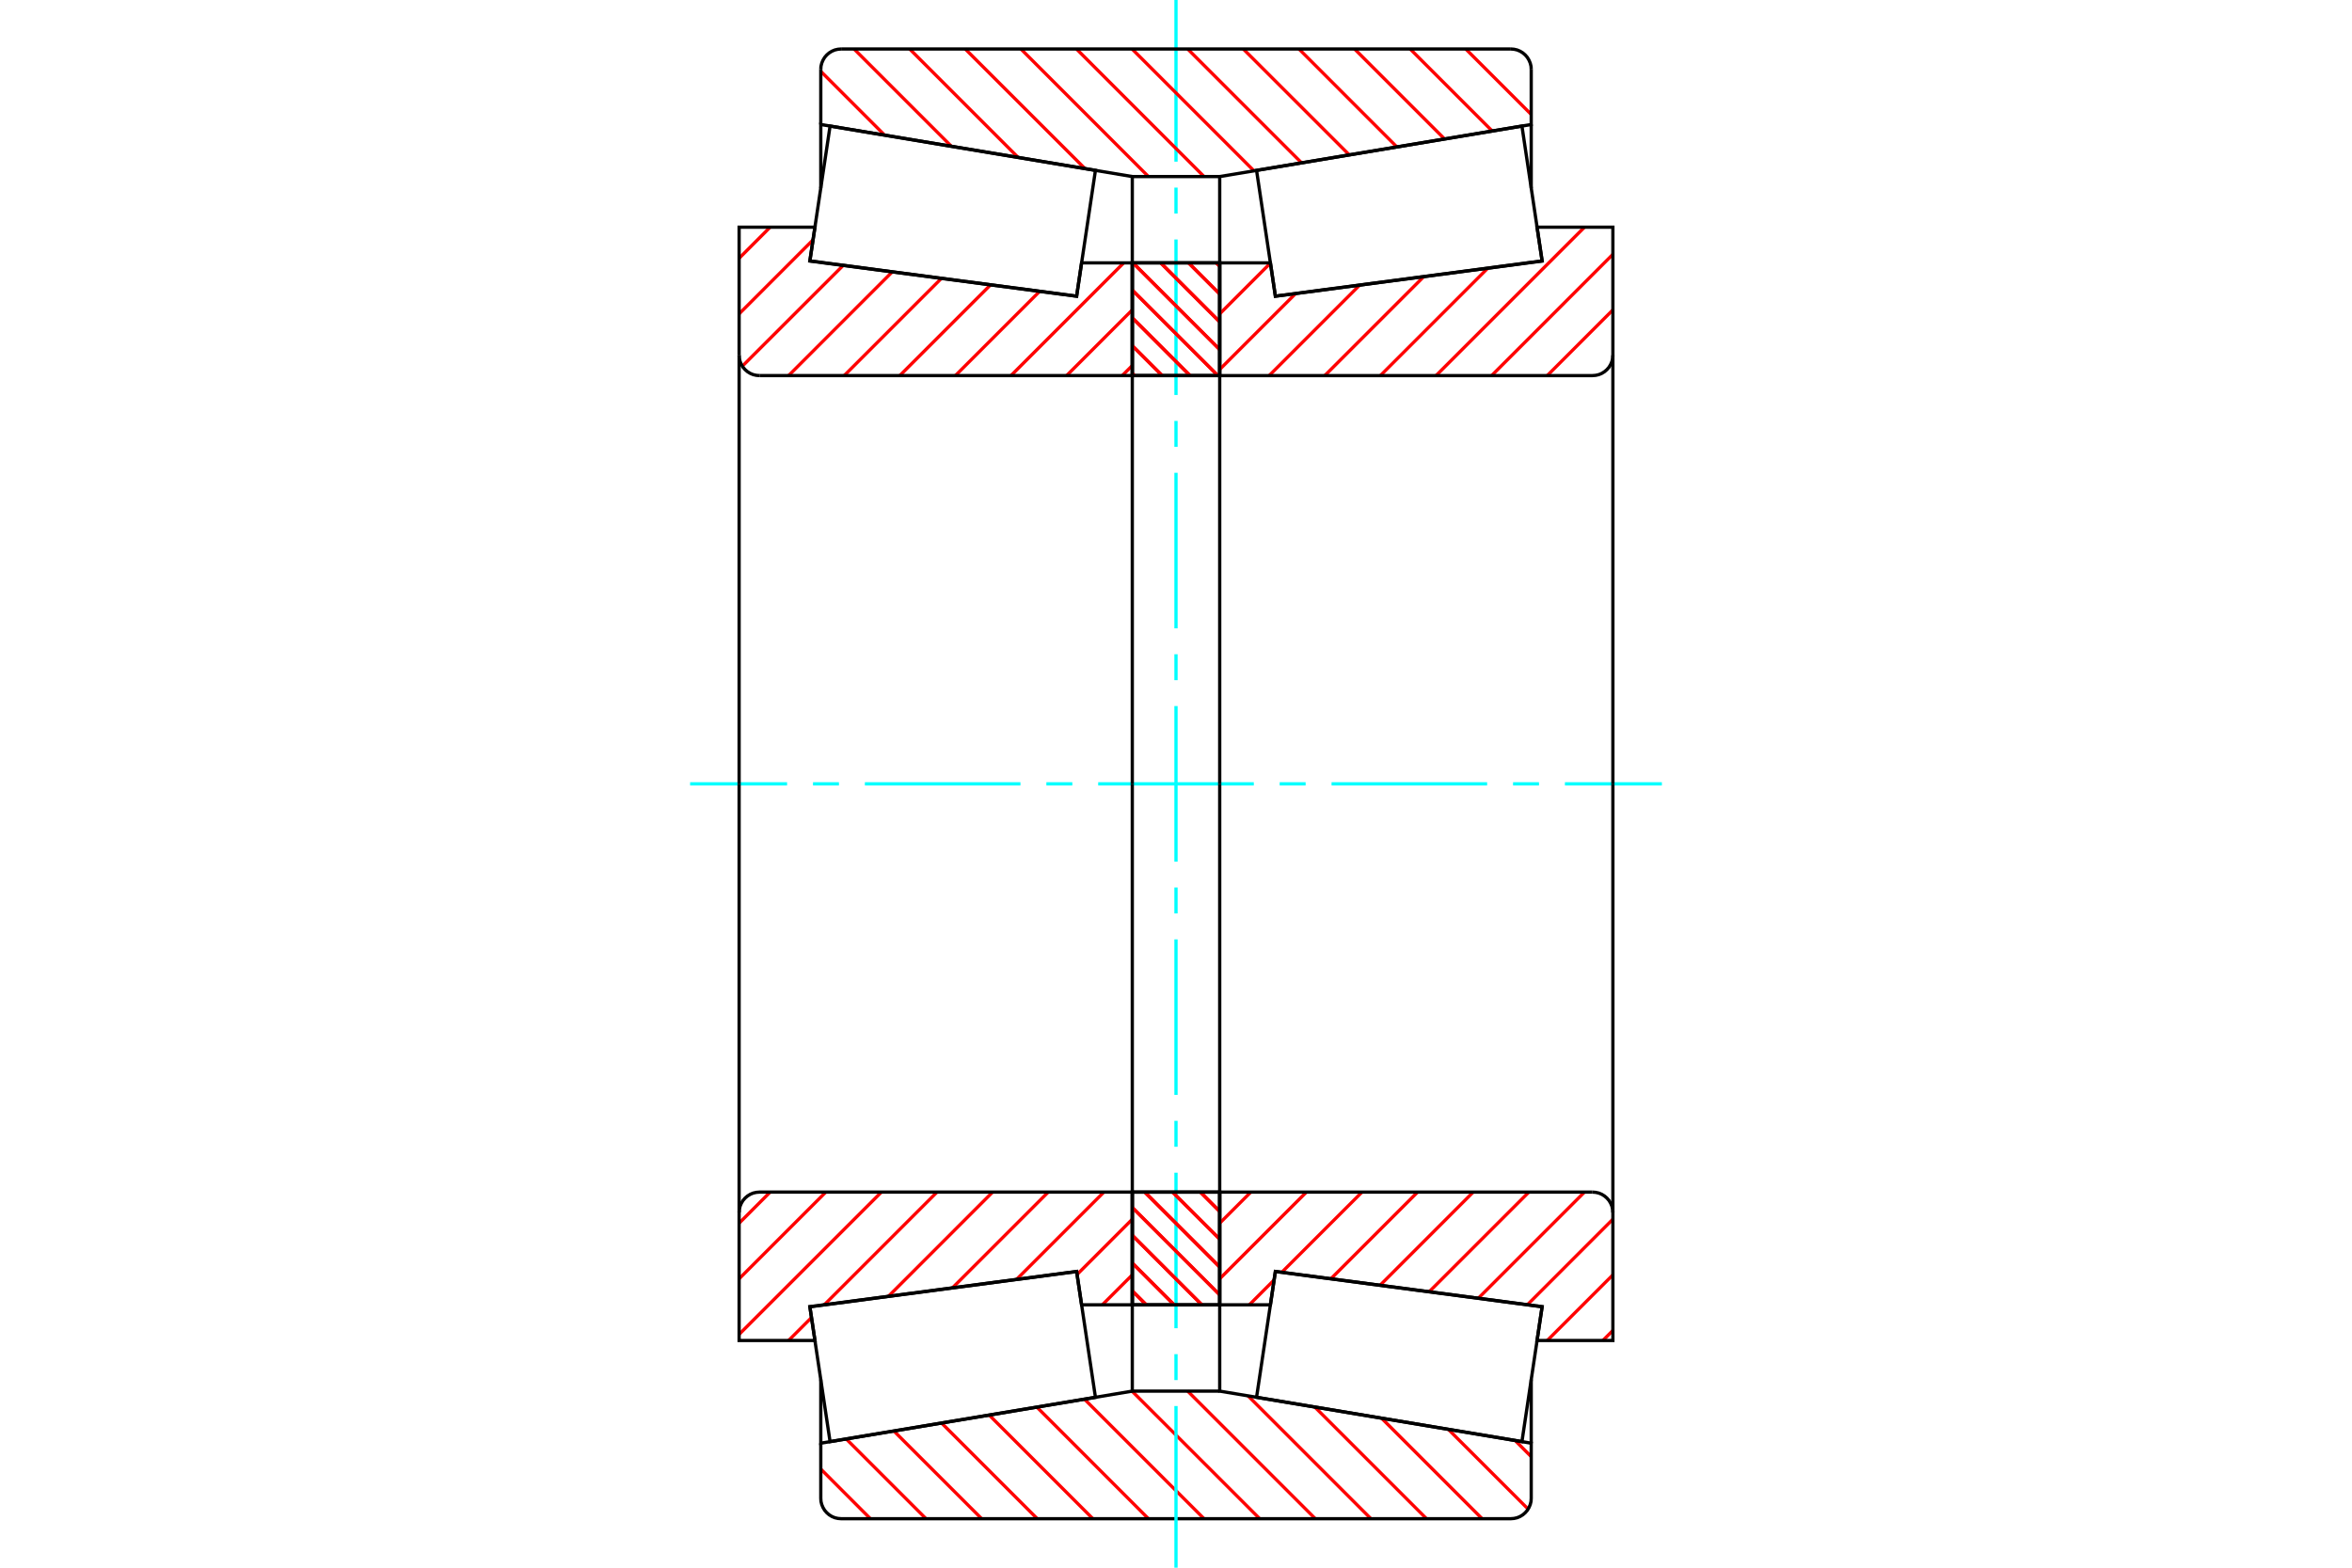 <?xml version="1.0" standalone="no"?>
<!DOCTYPE svg PUBLIC "-//W3C//DTD SVG 1.1//EN"
	"http://www.w3.org/Graphics/SVG/1.1/DTD/svg11.dtd">
<svg xmlns="http://www.w3.org/2000/svg" height="100%" width="100%" viewBox="0 0 36000 24000">
	<rect x="-1800" y="-1200" width="39600" height="26400" style="fill:#FFF"/>
	<g style="fill:none; fill-rule:evenodd" transform="matrix(1 0 0 1 0 0)">
		<g style="fill:none; stroke:#000; stroke-width:50; shape-rendering:geometricPrecision">
		</g>
		<g style="fill:none; stroke:#F00; stroke-width:50; shape-rendering:geometricPrecision">
			<line x1="23190" y1="22052" x2="23437" y2="22300"/>
			<line x1="22168" y1="21882" x2="23390" y2="23103"/>
			<line x1="21146" y1="21711" x2="22685" y2="23250"/>
			<line x1="20125" y1="21541" x2="21834" y2="23250"/>
			<line x1="19103" y1="21370" x2="20983" y2="23250"/>
			<line x1="18179" y1="21297" x2="20132" y2="23250"/>
			<line x1="17328" y1="21298" x2="19281" y2="23250"/>
			<line x1="16599" y1="21420" x2="18429" y2="23250"/>
			<line x1="15870" y1="21541" x2="17578" y2="23250"/>
			<line x1="15140" y1="21663" x2="16727" y2="23250"/>
			<line x1="14411" y1="21785" x2="15876" y2="23250"/>
			<line x1="13681" y1="21907" x2="15025" y2="23250"/>
			<line x1="12952" y1="22029" x2="14173" y2="23250"/>
			<line x1="12563" y1="22490" x2="13322" y2="23250"/>
		</g>
		<g style="fill:none; stroke:#000; stroke-width:50; shape-rendering:geometricPrecision">
			<polyline points="18000,21297 17766,21297 17331,21297 17331,19976"/>
			<polyline points="17331,21297 12563,22094 12563,21118"/>
			<polyline points="12563,22094 12563,22937 12566,22986 12578,23034 12597,23079 12622,23121 12654,23158 12691,23190 12733,23216 12778,23235 12826,23246 12875,23250 18000,23250 23125,23250 23174,23246 23222,23235 23267,23216 23309,23190 23346,23158 23378,23121 23403,23079 23422,23034 23434,22986 23437,22937 23437,22094 18669,21297 18669,19976"/>
			<line x1="18669" y1="21297" x2="18000" y2="21297"/>
			<line x1="23437" y1="22094" x2="23437" y2="21118"/>
		</g>
		<g style="fill:none; stroke:#0FF; stroke-width:50; shape-rendering:geometricPrecision">
			<line x1="10563" y1="12000" x2="12047" y2="12000"/>
			<line x1="12444" y1="12000" x2="12841" y2="12000"/>
			<line x1="13238" y1="12000" x2="15619" y2="12000"/>
			<line x1="16016" y1="12000" x2="16413" y2="12000"/>
			<line x1="16809" y1="12000" x2="19191" y2="12000"/>
			<line x1="19587" y1="12000" x2="19984" y2="12000"/>
			<line x1="20381" y1="12000" x2="22762" y2="12000"/>
			<line x1="23159" y1="12000" x2="23556" y2="12000"/>
			<line x1="23953" y1="12000" x2="25437" y2="12000"/>
			<line x1="18000" y1="24000" x2="18000" y2="21525"/>
			<line x1="18000" y1="21128" x2="18000" y2="20731"/>
			<line x1="18000" y1="20334" x2="18000" y2="17953"/>
			<line x1="18000" y1="17556" x2="18000" y2="17159"/>
			<line x1="18000" y1="16762" x2="18000" y2="14381"/>
			<line x1="18000" y1="13984" x2="18000" y2="13587"/>
			<line x1="18000" y1="13191" x2="18000" y2="10809"/>
			<line x1="18000" y1="10413" x2="18000" y2="10016"/>
			<line x1="18000" y1="9619" x2="18000" y2="7238"/>
			<line x1="18000" y1="6841" x2="18000" y2="6444"/>
			<line x1="18000" y1="6047" x2="18000" y2="3666"/>
			<line x1="18000" y1="3269" x2="18000" y2="2872"/>
			<line x1="18000" y1="2475" x2="18000" y2="0"/>
		</g>
		<g style="fill:none; stroke:#F00; stroke-width:50; shape-rendering:geometricPrecision">
			<line x1="22435" y1="750" x2="23437" y2="1752"/>
			<line x1="21584" y1="750" x2="22840" y2="2006"/>
			<line x1="20733" y1="750" x2="22111" y2="2128"/>
			<line x1="19882" y1="750" x2="21381" y2="2250"/>
			<line x1="19030" y1="750" x2="20652" y2="2371"/>
			<line x1="18179" y1="750" x2="19922" y2="2493"/>
			<line x1="17328" y1="750" x2="19193" y2="2615"/>
			<line x1="16477" y1="750" x2="18429" y2="2703"/>
			<line x1="15626" y1="750" x2="17578" y2="2703"/>
			<line x1="14774" y1="750" x2="16606" y2="2581"/>
			<line x1="13923" y1="750" x2="15584" y2="2411"/>
			<line x1="13072" y1="750" x2="14562" y2="2240"/>
			<line x1="12563" y1="1092" x2="13541" y2="2070"/>
		</g>
		<g style="fill:none; stroke:#000; stroke-width:50; shape-rendering:geometricPrecision">
			<polyline points="18000,2703 17331,2703 17331,4024"/>
			<polyline points="17331,2703 12563,1906 12563,2882"/>
			<line x1="12563" y1="1906" x2="12563" y2="1063"/>
			<polyline points="12875,750 12826,754 12778,765 12733,784 12691,810 12654,842 12622,879 12597,921 12578,966 12566,1014 12563,1063"/>
			<polyline points="12875,750 18000,750 23125,750"/>
			<polyline points="23437,1063 23434,1014 23422,966 23403,921 23378,879 23346,842 23309,810 23267,784 23222,765 23174,754 23125,750"/>
			<polyline points="23437,1063 23437,1906 18669,2703 18669,4024"/>
			<line x1="18669" y1="2703" x2="18000" y2="2703"/>
			<line x1="23437" y1="1906" x2="23437" y2="2882"/>
		</g>
		<g style="fill:none; stroke:#F00; stroke-width:50; shape-rendering:geometricPrecision">
			<line x1="17331" y1="19517" x2="16872" y2="19976"/>
			<line x1="17331" y1="18665" x2="16486" y2="19511"/>
			<line x1="16896" y1="18250" x2="15559" y2="19587"/>
			<line x1="16044" y1="18250" x2="14578" y2="19716"/>
			<line x1="15193" y1="18250" x2="13598" y2="19846"/>
			<line x1="14342" y1="18250" x2="12617" y2="19975"/>
			<line x1="12421" y1="20171" x2="12070" y2="20522"/>
			<line x1="13491" y1="18250" x2="11313" y2="20428"/>
			<line x1="12640" y1="18250" x2="11313" y2="19577"/>
			<line x1="11788" y1="18250" x2="11313" y2="18726"/>
		</g>
		<g style="fill:none; stroke:#000; stroke-width:50; shape-rendering:geometricPrecision">
			<line x1="17331" y1="12000" x2="17331" y2="18250"/>
			<polyline points="17331,19976 17331,18250 11625,18250 11576,18254 11528,18265 11483,18284 11441,18310 11404,18342 11372,18379 11347,18421 11328,18466 11316,18514 11313,18562 11313,20522 12474,20522 12396,20004 16479,19465 16555,19976 17331,19976"/>
			<line x1="11313" y1="12000" x2="11313" y2="18562"/>
		</g>
		<g style="fill:none; stroke:#F00; stroke-width:50; shape-rendering:geometricPrecision">
			<line x1="17331" y1="5596" x2="17177" y2="5750"/>
			<line x1="17331" y1="4744" x2="16326" y2="5750"/>
			<line x1="17200" y1="4024" x2="15474" y2="5750"/>
			<line x1="15913" y1="4460" x2="14623" y2="5750"/>
			<line x1="15161" y1="4361" x2="13772" y2="5750"/>
			<line x1="14409" y1="4262" x2="12921" y2="5750"/>
			<line x1="13657" y1="4162" x2="12070" y2="5750"/>
			<line x1="12906" y1="4063" x2="11362" y2="5606"/>
			<line x1="12444" y1="3673" x2="11313" y2="4805"/>
			<line x1="11788" y1="3478" x2="11313" y2="3954"/>
		</g>
		<g style="fill:none; stroke:#000; stroke-width:50; shape-rendering:geometricPrecision">
			<line x1="17331" y1="12000" x2="17331" y2="5750"/>
			<polyline points="17331,4024 17331,5750 11625,5750"/>
			<polyline points="11313,5438 11316,5486 11328,5534 11347,5579 11372,5621 11404,5658 11441,5690 11483,5716 11528,5735 11576,5746 11625,5750"/>
			<polyline points="11313,5438 11313,3478 12474,3478 12396,3996 16479,4535 16555,4024 17331,4024"/>
			<line x1="11313" y1="12000" x2="11313" y2="5438"/>
		</g>
		<g style="fill:none; stroke:#F00; stroke-width:50; shape-rendering:geometricPrecision">
			<line x1="18617" y1="4024" x2="18669" y2="4076"/>
			<line x1="18192" y1="4024" x2="18669" y2="4501"/>
			<line x1="17766" y1="4024" x2="18669" y2="4927"/>
			<line x1="17341" y1="4024" x2="18669" y2="5352"/>
			<line x1="17331" y1="4441" x2="18641" y2="5750"/>
			<line x1="17331" y1="4866" x2="18215" y2="5750"/>
			<line x1="17331" y1="5292" x2="17789" y2="5750"/>
			<line x1="17331" y1="5717" x2="17364" y2="5750"/>
			<line x1="18373" y1="18250" x2="18669" y2="18546"/>
			<line x1="17947" y1="18250" x2="18669" y2="18971"/>
			<line x1="17522" y1="18250" x2="18669" y2="19397"/>
			<line x1="17331" y1="18485" x2="18669" y2="19823"/>
			<line x1="17331" y1="18911" x2="18396" y2="19976"/>
			<line x1="17331" y1="19336" x2="17971" y2="19976"/>
			<line x1="17331" y1="19762" x2="17545" y2="19976"/>
		</g>
		<g style="fill:none; stroke:#000; stroke-width:50; shape-rendering:geometricPrecision">
			<polyline points="18669,18250 18669,19976 17331,19976 17331,18250 18669,18250"/>
			<polyline points="18669,5750 17331,5750 17331,4024 18669,4024 18669,5750"/>
		</g>
		<g style="fill:none; stroke:#F00; stroke-width:50; shape-rendering:geometricPrecision">
			<line x1="18617" y1="4024" x2="18669" y2="4076"/>
			<line x1="18192" y1="4024" x2="18669" y2="4501"/>
			<line x1="17766" y1="4024" x2="18669" y2="4927"/>
			<line x1="17341" y1="4024" x2="18669" y2="5352"/>
			<line x1="17331" y1="4441" x2="18641" y2="5750"/>
			<line x1="17331" y1="4866" x2="18215" y2="5750"/>
			<line x1="17331" y1="5292" x2="17789" y2="5750"/>
			<line x1="17331" y1="5717" x2="17364" y2="5750"/>
			<line x1="18373" y1="18250" x2="18669" y2="18546"/>
			<line x1="17947" y1="18250" x2="18669" y2="18971"/>
			<line x1="17522" y1="18250" x2="18669" y2="19397"/>
			<line x1="17331" y1="18485" x2="18669" y2="19823"/>
			<line x1="17331" y1="18911" x2="18396" y2="19976"/>
			<line x1="17331" y1="19336" x2="17971" y2="19976"/>
			<line x1="17331" y1="19762" x2="17545" y2="19976"/>
		</g>
		<g style="fill:none; stroke:#000; stroke-width:50; shape-rendering:geometricPrecision">
			<polyline points="17331,5750 17331,4024 18669,4024 18669,5750 17331,5750"/>
			<polyline points="17331,18250 18669,18250 18669,19976 17331,19976 17331,18250"/>
		</g>
		<g style="fill:none; stroke:#F00; stroke-width:50; shape-rendering:geometricPrecision">
			<line x1="24687" y1="20368" x2="24533" y2="20522"/>
			<line x1="24687" y1="19517" x2="23682" y2="20522"/>
			<line x1="24687" y1="18665" x2="23378" y2="19975"/>
			<line x1="24252" y1="18250" x2="22627" y2="19875"/>
			<line x1="23401" y1="18250" x2="21875" y2="19776"/>
			<line x1="22549" y1="18250" x2="21123" y2="19677"/>
			<line x1="21698" y1="18250" x2="20371" y2="19577"/>
			<line x1="20847" y1="18250" x2="19619" y2="19478"/>
			<line x1="19501" y1="19596" x2="19122" y2="19976"/>
			<line x1="19996" y1="18250" x2="18669" y2="19577"/>
			<line x1="19145" y1="18250" x2="18669" y2="18726"/>
		</g>
		<g style="fill:none; stroke:#000; stroke-width:50; shape-rendering:geometricPrecision">
			<line x1="18669" y1="12000" x2="18669" y2="18250"/>
			<polyline points="18669,19976 18669,18250 24375,18250"/>
			<polyline points="24687,18562 24684,18514 24672,18466 24653,18421 24628,18379 24596,18342 24559,18310 24517,18284 24472,18265 24424,18254 24375,18250"/>
			<polyline points="24687,18562 24687,20522 23526,20522 23604,20004 19521,19465 19445,19976 18669,19976"/>
			<line x1="24687" y1="12000" x2="24687" y2="18562"/>
		</g>
		<g style="fill:none; stroke:#F00; stroke-width:50; shape-rendering:geometricPrecision">
			<line x1="24687" y1="4744" x2="23682" y2="5750"/>
			<line x1="24687" y1="3893" x2="22831" y2="5750"/>
			<line x1="24252" y1="3478" x2="21980" y2="5750"/>
			<line x1="22773" y1="4105" x2="21128" y2="5750"/>
			<line x1="21792" y1="4235" x2="20277" y2="5750"/>
			<line x1="20812" y1="4364" x2="19426" y2="5750"/>
			<line x1="19831" y1="4494" x2="18669" y2="5656"/>
			<line x1="19445" y1="4028" x2="18669" y2="4805"/>
		</g>
		<g style="fill:none; stroke:#000; stroke-width:50; shape-rendering:geometricPrecision">
			<line x1="18669" y1="12000" x2="18669" y2="5750"/>
			<polyline points="18669,4024 18669,5750 24375,5750 24424,5746 24472,5735 24517,5716 24559,5690 24596,5658 24628,5621 24653,5579 24672,5534 24684,5486 24687,5438 24687,3478 23526,3478 23604,3996 19521,4535 19445,4024 18669,4024"/>
			<line x1="24687" y1="12000" x2="24687" y2="5438"/>
			<polyline points="14322,19751 12396,20006 12705,22070 16767,21392 16479,19466 14322,19751"/>
			<polyline points="14322,4249 12396,3994 12705,1930 16767,2608 16479,4534 14322,4249"/>
			<polyline points="21678,19751 23604,20006 23295,22070 19233,21392 19521,19466 21678,19751"/>
			<polyline points="21678,4249 23604,3994 23295,1930 19233,2608 19521,4534 21678,4249"/>
		</g>
	</g>
</svg>
